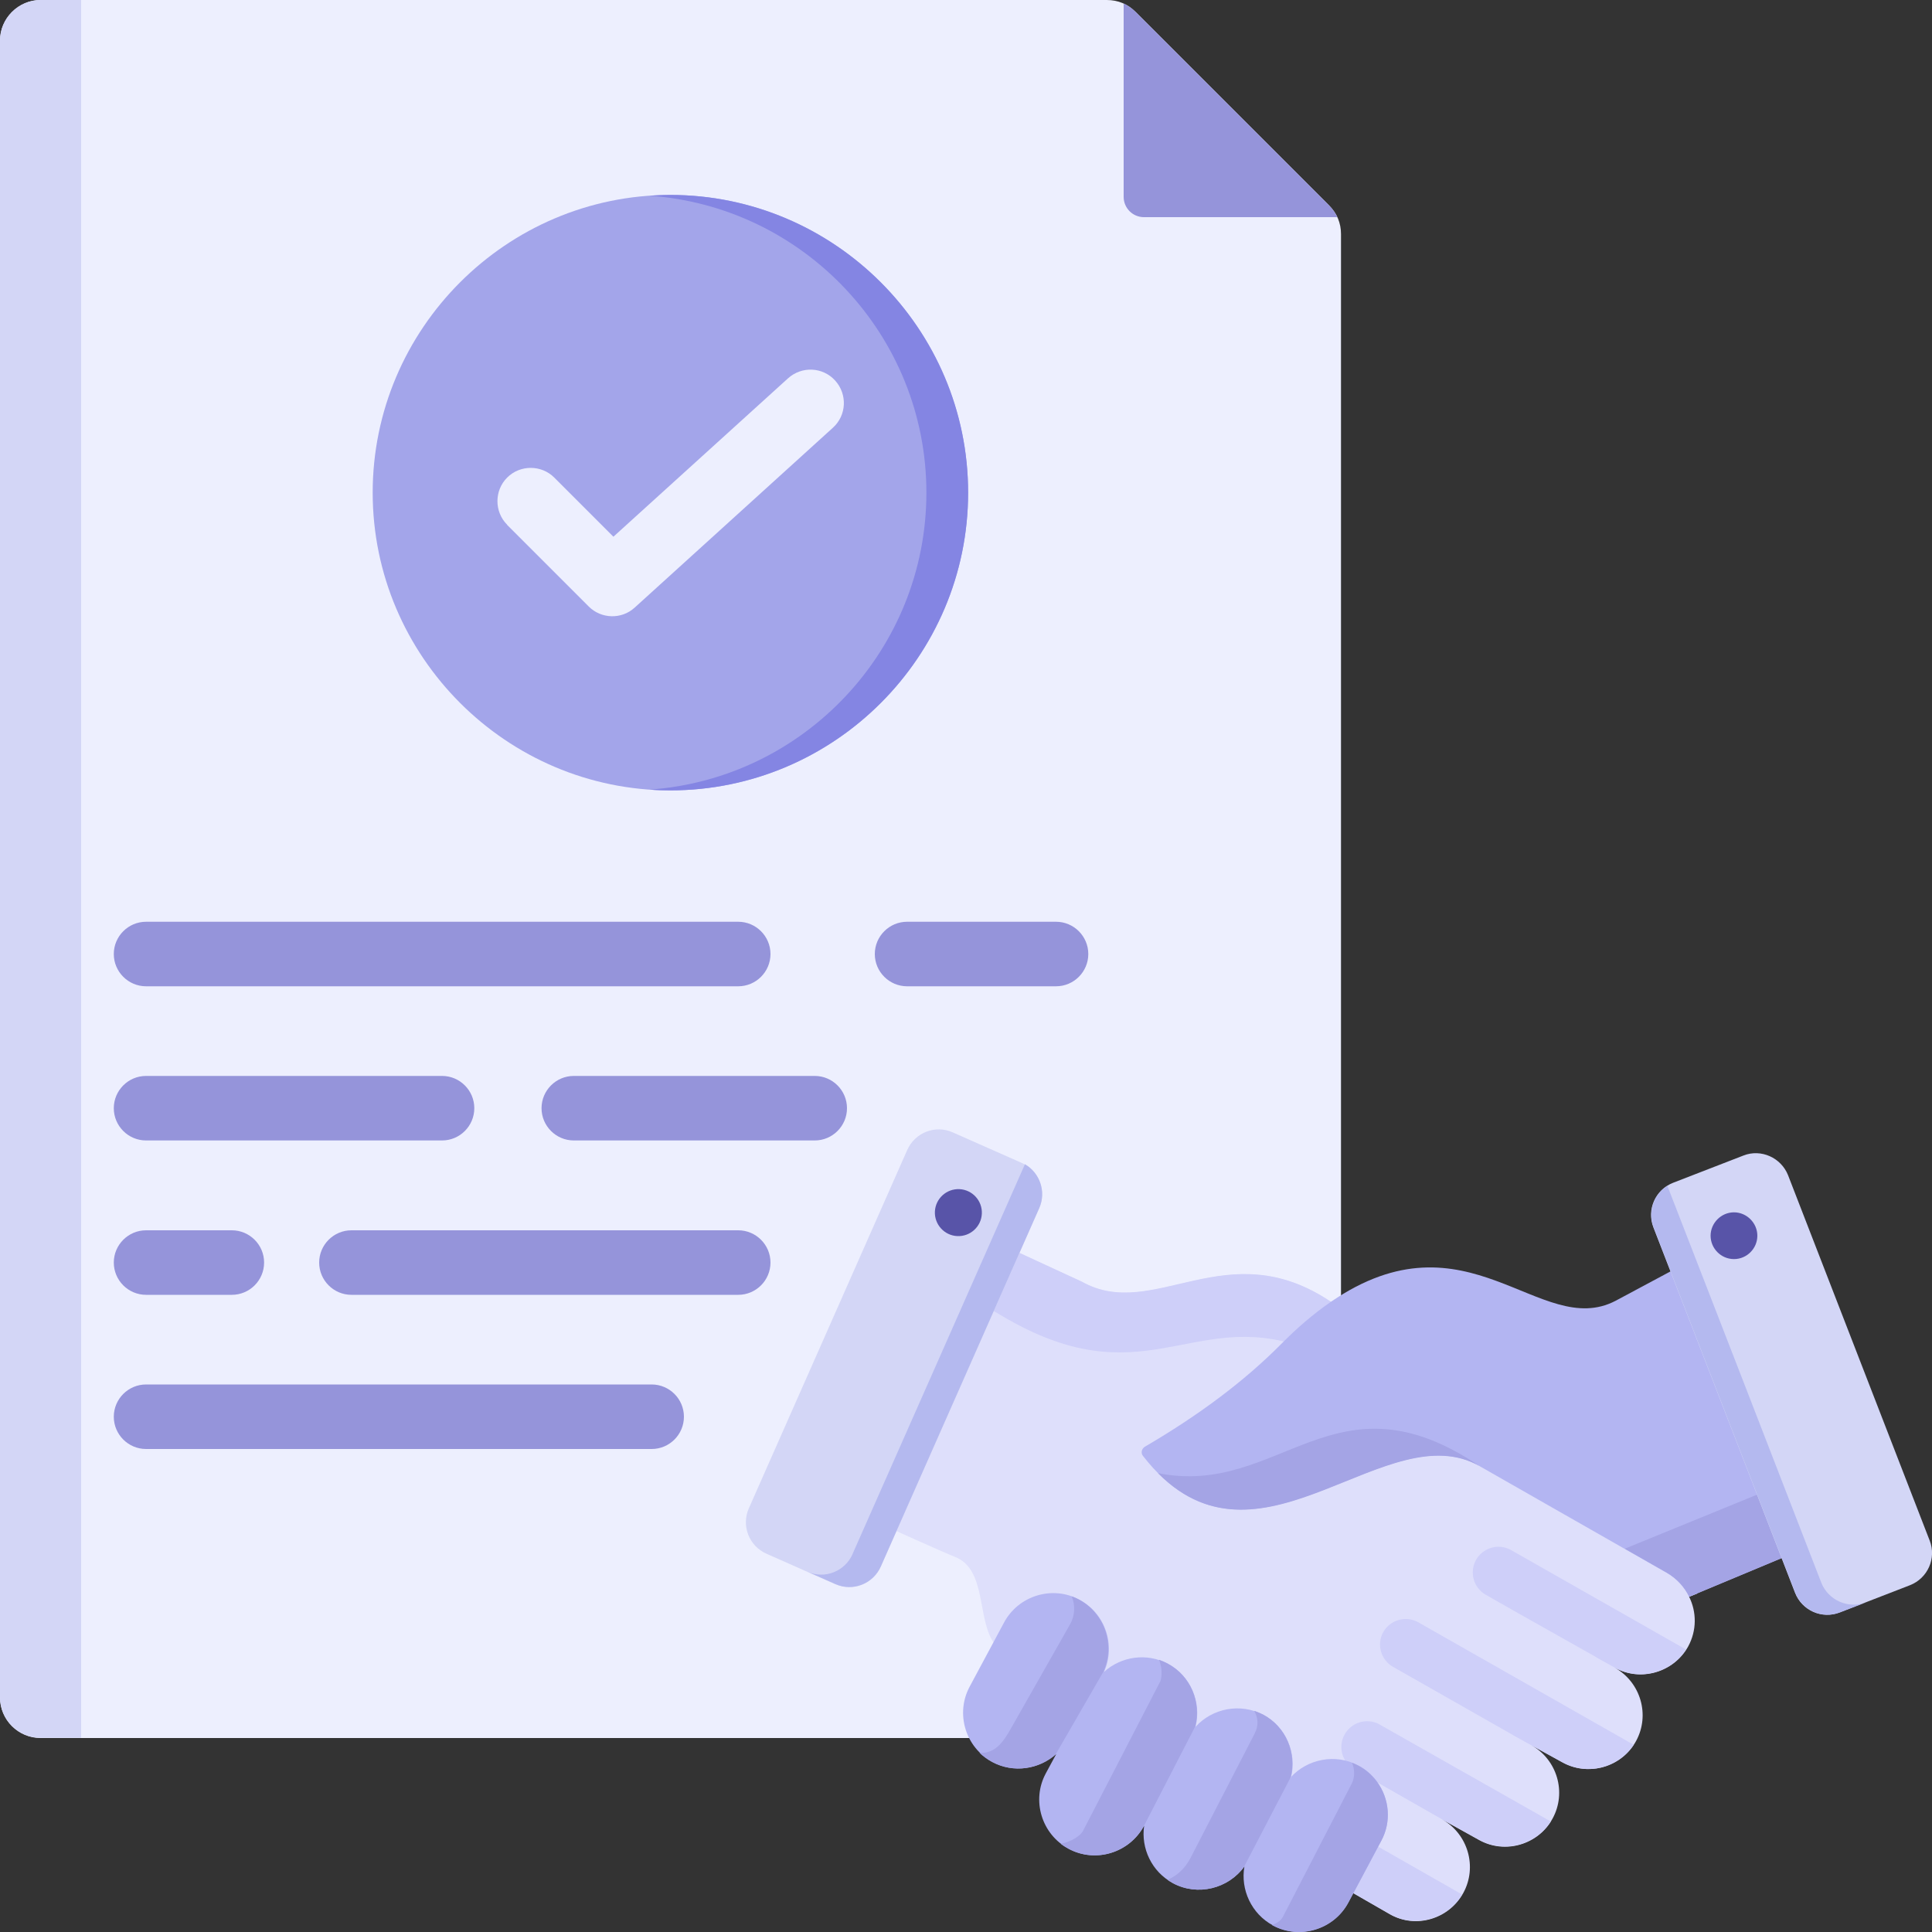 <?xml version="1.0" encoding="UTF-8"?>
<svg id="katman_2" data-name="katman 2" xmlns="http://www.w3.org/2000/svg" viewBox="0 0 100 100">
  <rect x="0" y="0" width="100" height="100" fill="#333333" stroke="none"/>
  <defs>
    <style>
      .cls-1 {
        fill: #8485e3;
      }

      .cls-1, .cls-2, .cls-3, .cls-4, .cls-5, .cls-6, .cls-7, .cls-8, .cls-9, .cls-10, .cls-11 {
        fill-rule: evenodd;
      }

      .cls-2 {
        fill: #b4b9ef;
      }

      .cls-3 {
        fill: #dedffb;
      }

      .cls-4 {
        fill: #cecff9;
      }

      .cls-5 {
        fill: #b3b5f2;
      }

      .cls-6 {
        fill: #a3a5ea;
      }

      .cls-7 {
        fill: #d3d6f6;
      }

      .cls-8 {
        fill: #edeffe;
      }

      .cls-9 {
        fill: #a4a4e5;
      }

      .cls-10 {
        fill: #9594da;
      }

      .cls-11 {
        fill: #5854a8;
      }
    </style>
  </defs>
  <g id="katman_1" data-name="katman 1">
    <g>
      <g>
        <path class="cls-8" d="M2.1,0h55.18C57.87,0,58.37.21,58.78.62l10.01,10.01c.41.41.62.91.62,1.49v75.74c0,1.16-.95,2.1-2.1,2.1H2.1c-1.16,0-2.1-.94-2.1-2.1V2.1C0,.95.95,0,2.1,0h0Z"/>
        <path class="cls-10" d="M58.16.18v10.01c0,.58.47,1.05,1.05,1.05h10.01c-.1-.22-.25-.43-.44-.62L58.78.62c-.19-.19-.39-.33-.62-.44Z"/>
        <path class="cls-7" d="M2.1,0h2.1v89.95h-2.1C.95,89.95,0,89.01,0,87.85V2.1C0,.95.95,0,2.1,0h0Z"/>
        <path class="cls-10" d="M46.95,51.05c-.92,0-1.67-.75-1.67-1.67s.75-1.67,1.67-1.67h7.71c.92,0,1.67.75,1.67,1.67s-.75,1.67-1.67,1.67h-7.71ZM7.56,51.05c-.92,0-1.67-.75-1.67-1.67s.75-1.67,1.67-1.67h30.65c.92,0,1.67.75,1.67,1.67s-.75,1.67-1.67,1.67H7.56ZM29.7,59.03c-.92,0-1.67-.75-1.67-1.67s.75-1.67,1.67-1.67h12.47c.92,0,1.67.75,1.67,1.67s-.75,1.67-1.67,1.67h-12.47ZM7.56,59.03c-.92,0-1.67-.75-1.67-1.67s.75-1.67,1.67-1.67h15.32c.92,0,1.67.75,1.67,1.67s-.75,1.67-1.67,1.67H7.56ZM18.19,67.02c-.92,0-1.67-.75-1.67-1.67s.75-1.67,1.67-1.67h20.02c.92,0,1.67.75,1.67,1.67s-.75,1.67-1.67,1.67h-20.02ZM7.56,67.02c-.92,0-1.67-.75-1.67-1.67s.75-1.67,1.67-1.67h4.44c.92,0,1.67.75,1.67,1.67s-.75,1.67-1.67,1.67h-4.44ZM7.56,75c-.92,0-1.67-.75-1.67-1.67s.75-1.67,1.67-1.67h26.17c.92,0,1.67.75,1.67,1.67s-.75,1.67-1.67,1.67H7.56Z"/>
      </g>
      <g>
        <path class="cls-6" d="M34.7,40.91c8.49,0,15.41-6.92,15.41-15.41s-6.92-15.41-15.41-15.41-15.41,6.93-15.41,15.41,6.93,15.41,15.41,15.41Z"/>
        <path class="cls-1" d="M33.62,40.87c7.99-.56,14.33-7.24,14.33-15.37s-6.34-14.81-14.33-15.37c.36-.02.72-.04,1.08-.04,8.49,0,15.41,6.93,15.41,15.41s-6.92,15.41-15.41,15.41c-.36,0-.72-.01-1.08-.04h0Z"/>
        <path class="cls-8" d="M26.25,27.16c-.67-.67-.67-1.77,0-2.44.67-.67,1.77-.67,2.44,0l3.06,3.06,9.04-8.2c.71-.64,1.8-.59,2.44.12.64.71.59,1.8-.12,2.44l-10.26,9.31c-.68.62-1.73.59-2.38-.06l-4.22-4.22Z"/>
      </g>
      <g>
        <path class="cls-3" d="M79.26,90.33l1.62.89c1.35.74,3.06.25,3.8-1.1.74-1.35.24-3.05-1.1-3.8,1.34.75,3.06.24,3.8-1.1.45-.83.44-1.78.05-2.57l.42-.17-18.95-15.09c-5.41-3.64-9.17,1.05-12.89-1.04l-4.92-2.27c-.83-.38-1.82-.02-2.21.8l-5.29,11.25c-.2.42-.22.86-.05,1.29.16.43.46.75.88.94,1.75.79,4.44,2,5,2.22,1.68.65,1.13,3.28,2.05,4.49,1.42,1.85,1.65,3.2,2.86,3.89l17.61,10.12c1.34.77,3.06.25,3.8-1.1s.24-3.06-1.1-3.81l1.92,1.07c1.35.75,3.06.24,3.8-1.11.74-1.35.24-3.05-1.1-3.8h0Z"/>
        <path class="cls-4" d="M69.46,67.83l-.57-.45c-5.41-3.64-9.17,1.05-12.89-1.04l-4.92-2.27c-.83-.38-1.82-.02-2.21.8l-1.17,2.49c1.16-.58,2.55-.23,4.08.7,7.36,4.41,9.89-.37,15.67,1.67.23-.22.46-.44.68-.66.42-.43.86-.84,1.32-1.24h0Z"/>
        <path class="cls-4" d="M69.64,97.75l2.29,1.32c1.31.75,2.98.27,3.75-1.01l-4.77-2.72-1.27,2.41ZM82.6,85.77l.97.54c1.28.72,2.91.29,3.7-.93l-9.06-5.15c-.64-.36-1.45-.13-1.81.51-.36.64-.13,1.45.51,1.81,1.92,1.1,5.75,3.24,5.7,3.22h0ZM78.31,89.81l2.56,1.41c1.28.71,2.89.29,3.69-.91l-11.15-6.34c-.64-.36-1.45-.13-1.81.5-.36.64-.13,1.45.51,1.81l6.21,3.53ZM69.7,91.24c.2.3.45.37.77.55l4.35,2.48,1.74.96c1.29.71,2.93.28,3.71-.95l-8.86-5.02c-.64-.36-1.45-.13-1.81.51-.27.48-.21,1.05.1,1.46h0Z"/>
        <path class="cls-7" d="M46.96,59.52l-8.2,18.55c-.4.9.01,1.95.91,2.35l3.57,1.58c.9.4,1.95-.01,2.35-.91l8.2-18.55c.4-.9-.01-1.96-.91-2.35l-3.57-1.58c-.9-.4-1.95.01-2.35.91h0Z"/>
        <path class="cls-2" d="M44.13,80.44c-.4.9-1.45,1.31-2.34.91l1.45.64c.9.4,1.95-.01,2.35-.91,2.73-6.18,5.47-12.37,8.2-18.55.37-.84.04-1.82-.74-2.27-2.97,6.73-5.95,13.45-8.92,20.17h0Z"/>
        <path class="cls-11" d="M49.66,61.55c.67.03,1.19.6,1.16,1.27-.03.67-.6,1.19-1.27,1.16-.67-.03-1.19-.6-1.16-1.27.03-.67.6-1.19,1.27-1.16h0Z"/>
        <path class="cls-5" d="M66.8,92c.87-.96,2.32-1.25,3.51-.62.38.2.7.48.96.83.66.9.75,2.1.22,3.07l-1.7,3.19c-.75,1.4-2.51,1.93-3.9,1.19-1.12-.6-1.69-1.86-1.48-3.05-.83,1.15-2.42,1.55-3.7.86-1.1-.59-1.66-1.8-1.49-2.97-.75,1.4-2.5,1.95-3.91,1.19-1.4-.75-1.93-2.51-1.18-3.9l.54-1c-.88.79-2.2,1-3.3.41-1.4-.75-1.93-2.51-1.18-3.9l1.78-3.32c.75-1.4,2.51-1.93,3.9-1.18,1.35.72,1.89,2.37,1.27,3.74.88-.8,2.21-1.01,3.31-.42,1.19.63,1.75,2,1.43,3.26.87-.96,2.32-1.25,3.51-.62,1.19.63,1.75,2,1.43,3.26h0Z"/>
        <path class="cls-9" d="M54.65,90.79c-.88.79-2.2,1-3.3.41-.24-.13-.46-.29-.65-.47.88.04,1.28-.66,1.68-1.36l3.02-5.32c.24-.43.26-.99.07-1.42.13.04.25.1.37.16,1.35.72,1.89,2.37,1.27,3.74l-2.46,4.26ZM59.21,94.5c-.74,1.37-2.48,1.96-3.91,1.19-.14-.08-.28-.16-.4-.26.51-.08,1.02-.4,1.16-.67l4-7.74c.04-.08.15-.58-.07-1.11.15.05.29.11.44.19,1.19.63,1.75,2,1.44,3.25l-2.65,5.14ZM69.98,91.24c.11.04.22.09.33.15.38.2.7.48.96.83.66.9.75,2.1.22,3.07l-1.7,3.19c-.75,1.4-2.51,1.93-3.9,1.19-.02-.01-.03-.02-.05-.03.3-.11.49-.27.57-.44l3.56-6.89c.14-.27.17-.7.01-1.07h0ZM64.4,96.61c-.83,1.15-2.42,1.55-3.7.86-.09-.05-.18-.11-.27-.17.49-.21.9-.58,1.19-1.13l3.31-6.42c.24-.45.18-.84-.01-1.2.15.05.3.12.45.19,1.19.63,1.75,2,1.43,3.26l-2.4,4.61Z"/>
        <path class="cls-5" d="M76.59,75.89l9.68,5.52c.52.3.92.74,1.16,1.24l5.46-2.28c.84-.35,1.24-1.3.91-2.15l-4.56-11.77c-.18-.46-.51-.79-.98-.96-.46-.17-.93-.14-1.37.09l-3.27,1.75c-3.9,2.03-7.66-4.8-14.73.05-.92.63-1.78,1.38-2.56,2.17-1.96,1.98-4.36,3.75-7.07,5.33-.08.05-.14.13-.16.22-.02.1,0,.19.07.27,5.61,7.22,12.43-2.33,17.41.51h0Z"/>
        <path class="cls-9" d="M84.1,80.16l2.17,1.24c.52.3.92.74,1.16,1.24l5.46-2.28c.84-.35,1.24-1.3.92-2.15l-1.34-3.45c.06,1.09-.19,2.06-1.32,2.52l-7.05,2.88ZM59.94,76.25c5.46,5.52,11.9-3.07,16.65-.36-7.53-5.1-10.33,1.62-16.65.36Z"/>
        <path class="cls-7" d="M92.55,60.83l7.33,18.91c.36.91-.1,1.95-1.02,2.31l-3.64,1.41c-.92.36-1.95-.1-2.31-1.02l-7.33-18.91c-.36-.92.1-1.95,1.02-2.31l3.64-1.41c.91-.36,1.95.11,2.31,1.02h0Z"/>
        <path class="cls-2" d="M86.31,61.37c-.71.44-1.03,1.35-.72,2.16l7.33,18.91c.36.92,1.39,1.37,2.31,1.02l1.35-.52h0c-.91.35-1.95-.11-2.31-1.02-2.65-6.85-5.31-13.7-7.97-20.55h0Z"/>
        <path class="cls-11" d="M89.75,65.17c.67,0,1.21-.55,1.21-1.21s-.55-1.21-1.21-1.21-1.21.55-1.21,1.21.54,1.21,1.21,1.21Z"/>
      </g>
    </g>
  </g>
</svg>